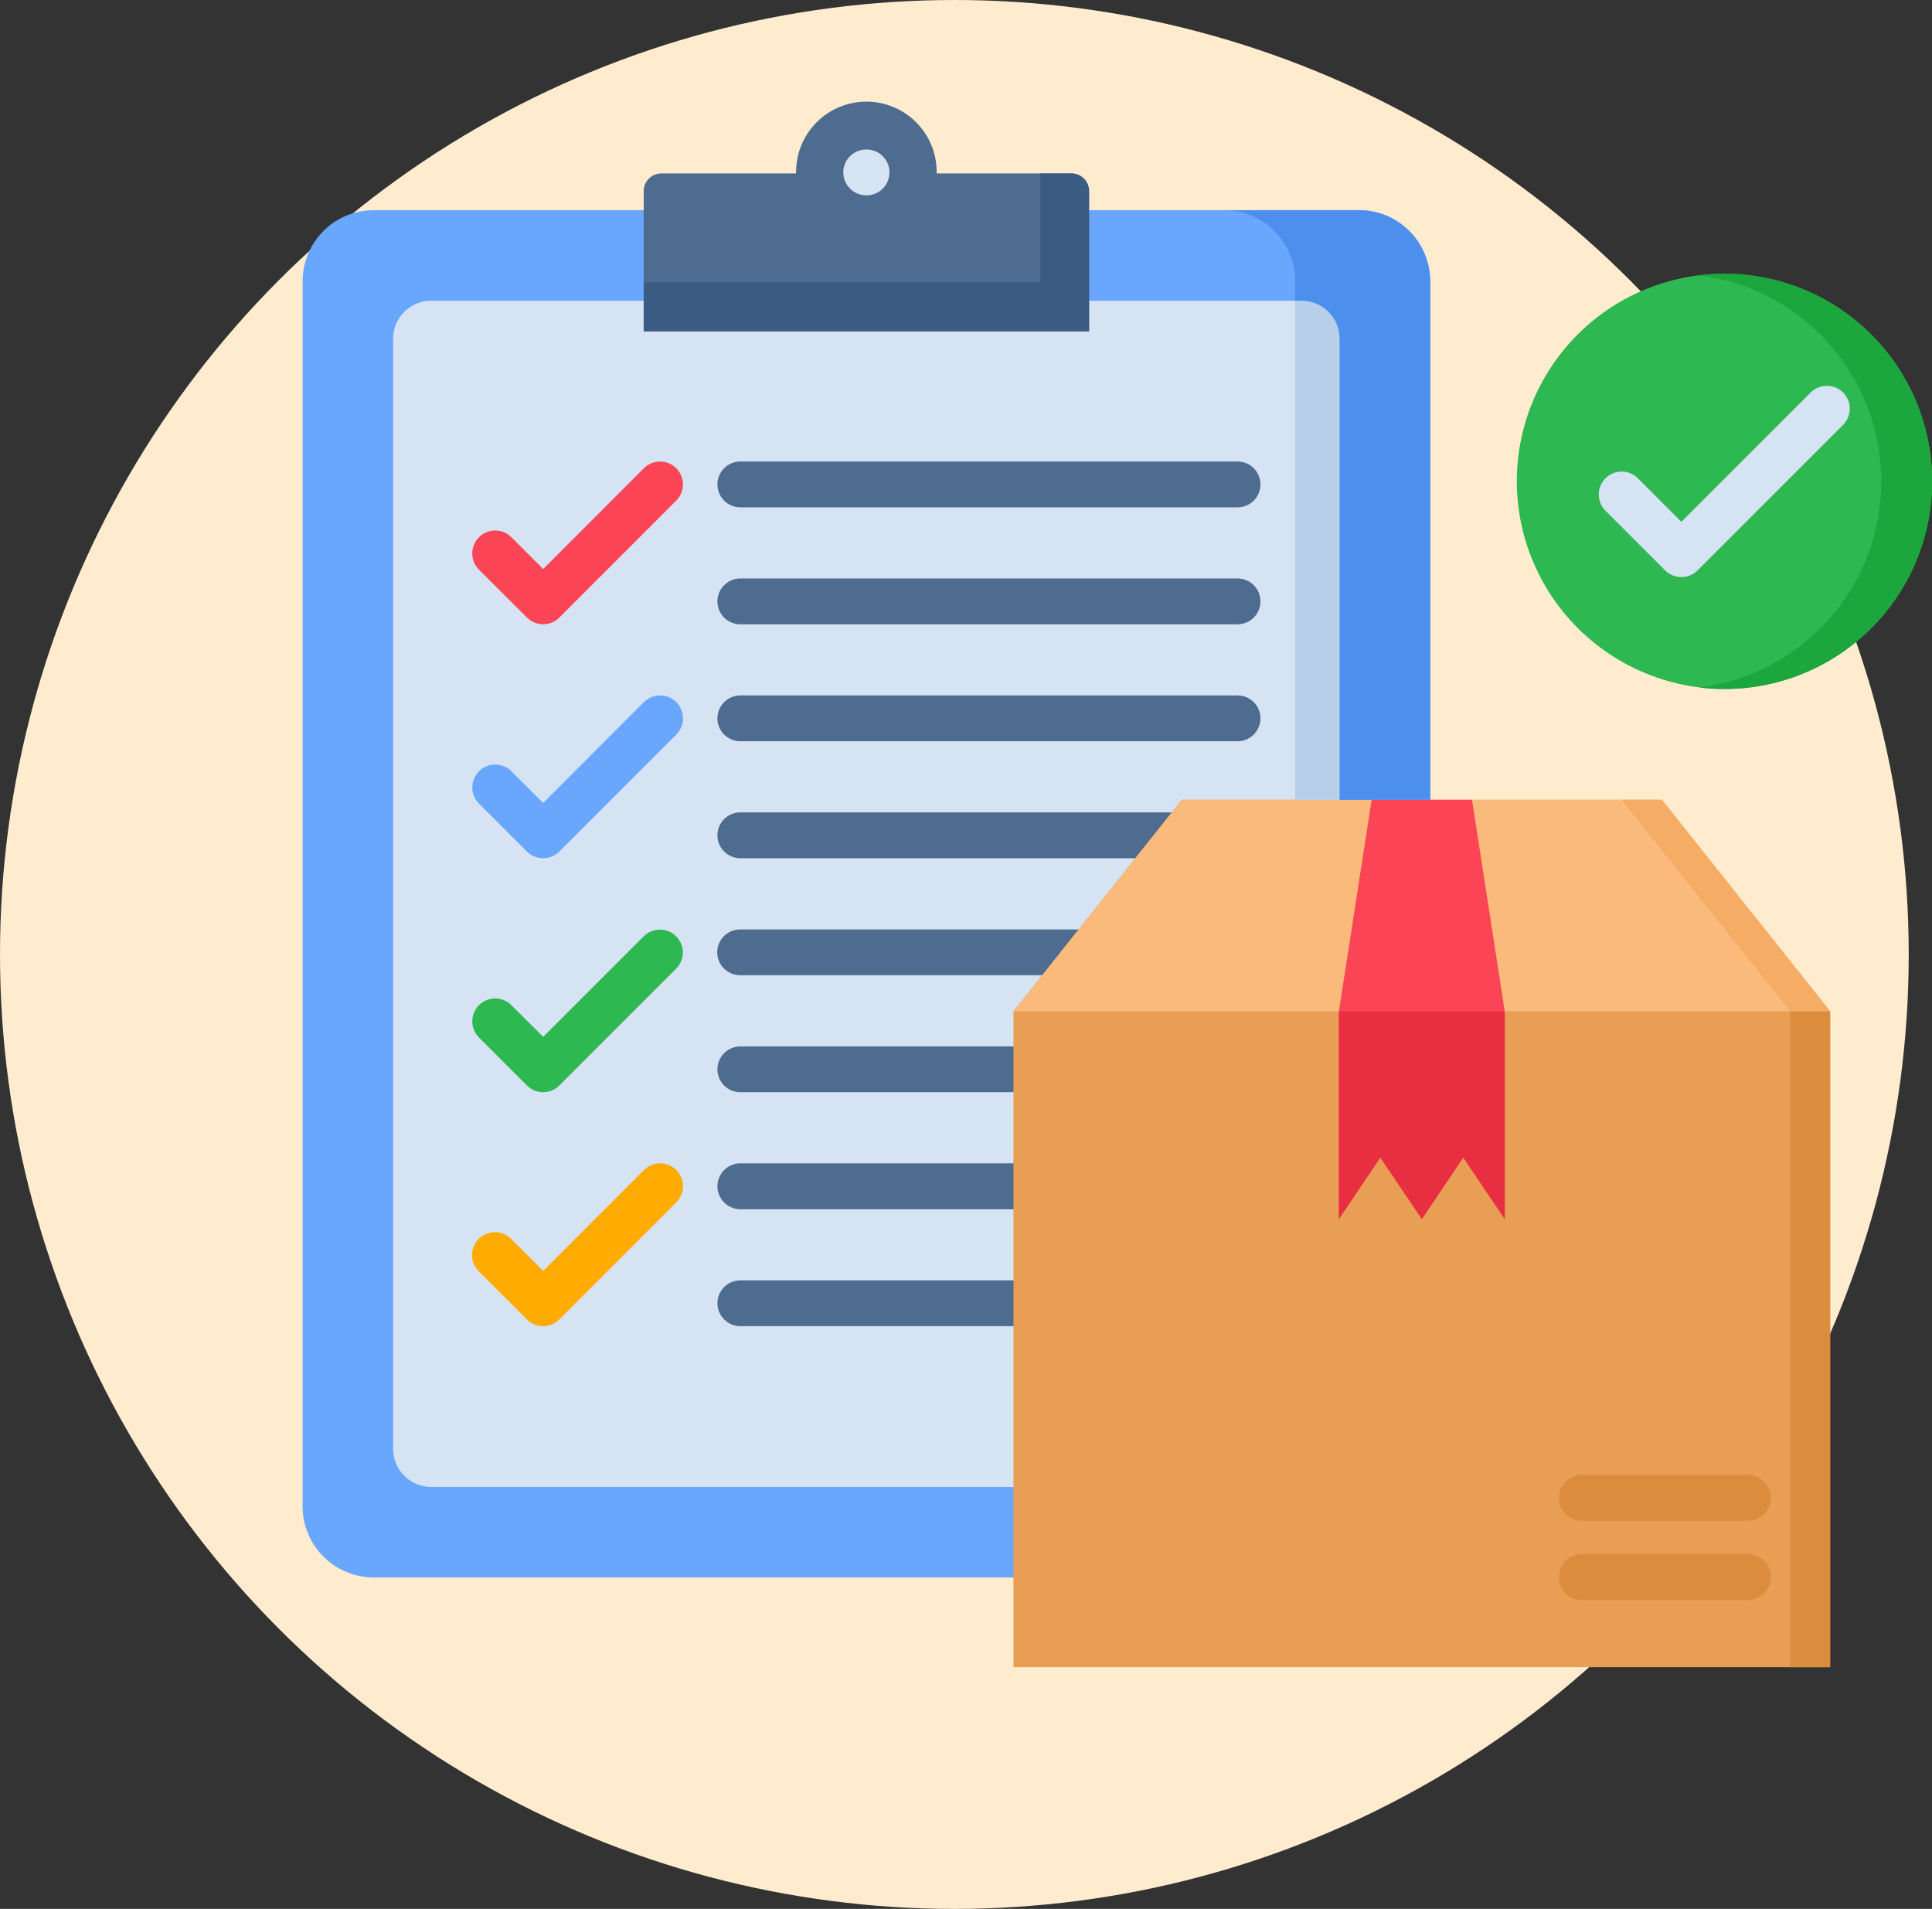 <svg width="83" height="82" viewBox="0 0 83 82" fill="none" xmlns="http://www.w3.org/2000/svg">
<rect x="0" y="0" width="83" height="82" fill="#333333" stroke="none"/>
<circle cx="41" cy="41" r="41" fill="#FFECCF"/>
<g clip-path="url(#clip0_17_1690)">
<path fill-rule="evenodd" clip-rule="evenodd" d="M16.044 9.028H58.393C59.201 9.03 59.975 9.352 60.546 9.923C61.117 10.495 61.439 11.269 61.441 12.076V64.717C61.439 65.524 61.117 66.298 60.546 66.868C59.974 67.439 59.2 67.76 58.393 67.761H16.044C15.237 67.759 14.464 67.437 13.894 66.867C13.323 66.297 13.002 65.523 13 64.717V12.076C13.002 11.269 13.323 10.496 13.893 9.925C14.464 9.353 15.237 9.031 16.044 9.028Z" fill="#69A7FF"/>
<path fill-rule="evenodd" clip-rule="evenodd" d="M18.522 12.917H55.919C56.352 12.918 56.767 13.09 57.073 13.396C57.379 13.702 57.552 14.117 57.552 14.55V62.242C57.551 62.675 57.379 63.09 57.072 63.396C56.766 63.702 56.352 63.875 55.919 63.876H18.522C18.089 63.875 17.675 63.702 17.369 63.396C17.062 63.09 16.89 62.675 16.889 62.242V14.55C16.889 14.117 17.061 13.702 17.368 13.396C17.674 13.09 18.089 12.918 18.522 12.917Z" fill="#D5E3F2"/>
<path fill-rule="evenodd" clip-rule="evenodd" d="M28.411 7.451H34.2V7.407C34.198 7.008 34.274 6.613 34.424 6.245C34.575 5.876 34.797 5.541 35.078 5.258C35.358 4.975 35.692 4.751 36.06 4.598C36.428 4.445 36.822 4.366 37.221 4.366C37.619 4.366 38.013 4.445 38.381 4.598C38.749 4.751 39.083 4.975 39.363 5.258C39.644 5.541 39.866 5.876 40.017 6.245C40.167 6.613 40.243 7.008 40.24 7.407V7.451H46.03C46.23 7.451 46.421 7.53 46.563 7.671C46.705 7.812 46.785 8.004 46.787 8.204V14.232H27.654V8.204C27.655 8.003 27.735 7.812 27.877 7.67C28.019 7.529 28.211 7.45 28.411 7.451Z" fill="#4D6C8F"/>
<path d="M37.213 8.391C36.952 8.391 36.701 8.287 36.517 8.102C36.332 7.918 36.228 7.667 36.228 7.406C36.228 7.145 36.332 6.895 36.517 6.71C36.701 6.526 36.952 6.422 37.213 6.422H37.229C37.358 6.422 37.486 6.447 37.606 6.497C37.725 6.546 37.834 6.619 37.925 6.71C38.016 6.802 38.089 6.91 38.138 7.03C38.188 7.149 38.213 7.277 38.213 7.406C38.213 7.536 38.188 7.664 38.138 7.783C38.089 7.902 38.016 8.011 37.925 8.102C37.834 8.194 37.725 8.266 37.606 8.316C37.486 8.365 37.358 8.391 37.229 8.391H37.213Z" fill="#D5E3F2"/>
<path d="M31.806 21.794C31.545 21.794 31.294 21.69 31.11 21.506C30.925 21.321 30.821 21.071 30.821 20.81C30.821 20.549 30.925 20.298 31.11 20.113C31.294 19.929 31.545 19.825 31.806 19.825H53.166C53.427 19.825 53.677 19.929 53.862 20.113C54.046 20.298 54.15 20.549 54.15 20.81C54.15 21.071 54.046 21.321 53.862 21.506C53.677 21.69 53.427 21.794 53.166 21.794H31.806ZM31.806 56.967C31.545 56.967 31.294 56.864 31.11 56.679C30.925 56.494 30.821 56.244 30.821 55.983C30.821 55.722 30.925 55.471 31.11 55.287C31.294 55.102 31.545 54.999 31.806 54.999H53.166C53.427 54.999 53.677 55.102 53.862 55.287C54.046 55.471 54.15 55.722 54.15 55.983C54.15 56.244 54.046 56.494 53.862 56.679C53.677 56.864 53.427 56.967 53.166 56.967H31.806ZM31.806 51.943C31.545 51.943 31.294 51.839 31.11 51.655C30.925 51.47 30.821 51.22 30.821 50.959C30.821 50.698 30.925 50.447 31.11 50.263C31.294 50.078 31.545 49.974 31.806 49.974H53.166C53.427 49.974 53.677 50.078 53.862 50.263C54.046 50.447 54.15 50.698 54.15 50.959C54.15 51.22 54.046 51.47 53.862 51.655C53.677 51.839 53.427 51.943 53.166 51.943H31.806ZM31.806 46.919C31.545 46.919 31.294 46.815 31.11 46.631C30.925 46.446 30.821 46.196 30.821 45.934C30.821 45.673 30.925 45.423 31.11 45.239C31.294 45.054 31.545 44.95 31.806 44.95H53.166C53.427 44.95 53.677 45.054 53.862 45.239C54.046 45.423 54.15 45.673 54.15 45.934C54.15 46.196 54.046 46.446 53.862 46.631C53.677 46.815 53.427 46.919 53.166 46.919H31.806ZM31.806 41.891C31.676 41.892 31.547 41.868 31.426 41.819C31.306 41.771 31.196 41.699 31.104 41.607C31.011 41.516 30.938 41.407 30.888 41.287C30.838 41.167 30.812 41.038 30.812 40.908C30.812 40.779 30.838 40.65 30.888 40.53C30.938 40.41 31.011 40.301 31.104 40.21C31.196 40.119 31.306 40.047 31.426 39.998C31.547 39.949 31.676 39.925 31.806 39.926H53.166C53.296 39.925 53.425 39.949 53.545 39.998C53.666 40.047 53.775 40.119 53.868 40.21C53.96 40.301 54.033 40.41 54.084 40.53C54.134 40.65 54.159 40.779 54.159 40.908C54.159 41.038 54.134 41.167 54.084 41.287C54.033 41.407 53.96 41.516 53.868 41.607C53.775 41.699 53.666 41.771 53.545 41.819C53.425 41.868 53.296 41.892 53.166 41.891H31.806ZM31.806 36.867C31.545 36.867 31.294 36.763 31.11 36.578C30.925 36.394 30.821 36.143 30.821 35.882C30.821 35.621 30.925 35.371 31.11 35.186C31.294 35.002 31.545 34.898 31.806 34.898H53.166C53.427 34.898 53.677 35.002 53.862 35.186C54.046 35.371 54.15 35.621 54.15 35.882C54.15 36.143 54.046 36.394 53.862 36.578C53.677 36.763 53.427 36.867 53.166 36.867H31.806ZM31.806 31.842C31.545 31.842 31.294 31.739 31.11 31.554C30.925 31.369 30.821 31.119 30.821 30.858C30.821 30.597 30.925 30.346 31.11 30.162C31.294 29.977 31.545 29.874 31.806 29.874H53.166C53.427 29.874 53.677 29.977 53.862 30.162C54.046 30.346 54.15 30.597 54.15 30.858C54.15 31.119 54.046 31.369 53.862 31.554C53.677 31.739 53.427 31.842 53.166 31.842H31.806ZM31.806 26.818C31.545 26.818 31.294 26.714 31.11 26.53C30.925 26.345 30.821 26.095 30.821 25.834C30.821 25.573 30.925 25.322 31.11 25.138C31.294 24.953 31.545 24.849 31.806 24.849H53.166C53.427 24.849 53.677 24.953 53.862 25.138C54.046 25.322 54.15 25.573 54.15 25.834C54.15 26.095 54.046 26.345 53.862 26.53C53.677 26.714 53.427 26.818 53.166 26.818H31.806Z" fill="#4D6C8F"/>
<path d="M27.662 20.113C27.847 19.929 28.096 19.826 28.357 19.826C28.617 19.826 28.867 19.93 29.051 20.114C29.235 20.298 29.339 20.548 29.339 20.808C29.34 21.069 29.236 21.319 29.053 21.503L24.029 26.527C23.938 26.619 23.829 26.692 23.71 26.742C23.591 26.792 23.463 26.817 23.333 26.817C23.204 26.817 23.076 26.792 22.957 26.742C22.837 26.692 22.729 26.619 22.638 26.527L20.578 24.471C20.486 24.38 20.414 24.272 20.364 24.152C20.314 24.033 20.289 23.905 20.289 23.776C20.288 23.646 20.314 23.518 20.363 23.399C20.412 23.279 20.485 23.171 20.576 23.079C20.667 22.987 20.776 22.915 20.895 22.865C21.015 22.815 21.143 22.79 21.272 22.79C21.401 22.789 21.529 22.815 21.649 22.864C21.768 22.913 21.877 22.986 21.969 23.077L23.336 24.444L27.662 20.113Z" fill="#FB4455"/>
<path d="M27.662 30.161C27.847 29.977 28.098 29.873 28.359 29.873C28.62 29.874 28.87 29.978 29.055 30.163C29.239 30.348 29.343 30.599 29.342 30.86C29.342 31.121 29.238 31.371 29.053 31.555L24.029 36.58C23.844 36.763 23.594 36.866 23.333 36.866C23.073 36.866 22.823 36.763 22.638 36.58L20.578 34.52C20.394 34.335 20.29 34.085 20.29 33.824C20.29 33.564 20.394 33.313 20.578 33.129C20.763 32.945 21.013 32.841 21.273 32.841C21.534 32.841 21.784 32.945 21.969 33.129L23.336 34.492L27.662 30.161Z" fill="#69A7FF"/>
<path d="M27.662 40.213C27.847 40.032 28.096 39.931 28.355 39.932C28.614 39.934 28.862 40.037 29.046 40.22C29.229 40.404 29.332 40.652 29.334 40.911C29.335 41.17 29.234 41.419 29.053 41.604L24.029 46.628C23.938 46.72 23.829 46.793 23.71 46.843C23.591 46.892 23.463 46.918 23.333 46.918C23.204 46.918 23.076 46.892 22.957 46.843C22.837 46.793 22.729 46.72 22.638 46.628L20.578 44.568C20.394 44.384 20.29 44.134 20.29 43.873C20.29 43.612 20.394 43.362 20.578 43.178C20.763 42.993 21.013 42.889 21.273 42.889C21.534 42.89 21.784 42.993 21.969 43.178L23.336 44.54L27.662 40.213Z" fill="#2EB851"/>
<path d="M27.662 50.262C27.753 50.17 27.862 50.097 27.981 50.048C28.101 49.998 28.229 49.972 28.358 49.972C28.487 49.972 28.615 49.997 28.735 50.047C28.854 50.096 28.963 50.169 29.054 50.26C29.146 50.352 29.218 50.46 29.267 50.58C29.317 50.699 29.342 50.827 29.342 50.956C29.342 51.086 29.316 51.214 29.267 51.333C29.217 51.453 29.144 51.561 29.053 51.652L24.029 56.68C23.844 56.864 23.594 56.967 23.333 56.967C23.073 56.967 22.823 56.864 22.638 56.68L20.578 54.62C20.484 54.53 20.409 54.421 20.358 54.301C20.306 54.181 20.279 54.052 20.278 53.922C20.277 53.791 20.302 53.662 20.351 53.541C20.401 53.42 20.474 53.31 20.566 53.218C20.659 53.126 20.768 53.053 20.889 53.003C21.01 52.954 21.14 52.929 21.27 52.93C21.401 52.931 21.53 52.959 21.65 53.01C21.77 53.062 21.878 53.137 21.969 53.23L23.336 54.593L27.662 50.262Z" fill="#FFAB02"/>
<path fill-rule="evenodd" clip-rule="evenodd" d="M78.625 43.444V71.617H43.54V43.444L50.771 34.356H71.394L78.625 43.444Z" fill="#E89E54"/>
<path fill-rule="evenodd" clip-rule="evenodd" d="M43.54 43.444H78.625L71.394 34.356H50.771L43.54 43.444Z" fill="#FABA7B"/>
<path fill-rule="evenodd" clip-rule="evenodd" d="M58.927 34.356H61.083H63.238L64.644 43.444V52.365L62.863 49.724L61.083 52.365L59.301 49.724L57.52 52.365V43.444L58.927 34.356Z" fill="#FB4455"/>
<path fill-rule="evenodd" clip-rule="evenodd" d="M74.079 29.595C75.843 29.595 77.568 29.073 79.035 28.093C80.502 27.113 81.645 25.72 82.321 24.09C82.996 22.46 83.173 20.667 82.829 18.937C82.485 17.206 81.635 15.617 80.388 14.37C79.14 13.122 77.551 12.273 75.821 11.929C74.09 11.585 72.297 11.761 70.667 12.437C69.037 13.112 67.644 14.255 66.665 15.722C65.685 17.189 65.162 18.914 65.162 20.678C65.167 23.042 66.108 25.307 67.779 26.978C69.451 28.649 71.716 29.59 74.079 29.595Z" fill="#2EB851"/>
<path d="M77.796 16.854C77.981 16.672 78.231 16.571 78.49 16.573C78.749 16.574 78.997 16.677 79.18 16.86C79.363 17.044 79.467 17.292 79.468 17.551C79.469 17.81 79.368 18.059 79.187 18.244L72.928 24.503C72.743 24.687 72.493 24.79 72.232 24.79C71.972 24.79 71.722 24.687 71.537 24.503L68.971 21.937C68.787 21.753 68.683 21.502 68.684 21.241C68.684 20.98 68.788 20.729 68.973 20.545C69.158 20.36 69.409 20.257 69.67 20.257C69.931 20.258 70.181 20.362 70.366 20.547L72.234 22.416L77.796 16.854Z" fill="#D5E3F2"/>
<path d="M67.955 65.326C67.694 65.326 67.444 65.222 67.259 65.038C67.075 64.853 66.971 64.603 66.971 64.342C66.971 64.081 67.075 63.83 67.259 63.646C67.444 63.461 67.694 63.357 67.955 63.357H75.091C75.352 63.357 75.603 63.461 75.787 63.646C75.972 63.83 76.076 64.081 76.076 64.342C76.076 64.603 75.972 64.853 75.787 65.038C75.603 65.222 75.352 65.326 75.091 65.326H67.955ZM67.955 68.733C67.694 68.733 67.444 68.629 67.259 68.445C67.075 68.26 66.971 68.01 66.971 67.748C66.971 67.487 67.075 67.237 67.259 67.052C67.444 66.868 67.694 66.764 67.955 66.764H75.091C75.352 66.764 75.603 66.868 75.787 67.052C75.972 67.237 76.076 67.487 76.076 67.748C76.076 68.01 75.972 68.26 75.787 68.445C75.603 68.629 75.352 68.733 75.091 68.733H67.955Z" fill="#DB8C3D"/>
<path fill-rule="evenodd" clip-rule="evenodd" d="M57.52 43.445H64.644V52.365L62.863 49.724L61.083 52.365L59.301 49.724L57.52 52.365V43.445Z" fill="#E82E41"/>
<path d="M76.9 43.445H78.625V71.618H76.9V43.445Z" fill="#DB8C3D"/>
<path fill-rule="evenodd" clip-rule="evenodd" d="M69.665 34.356L76.9 43.444H78.625L71.394 34.356H69.665Z" fill="#F5AD65"/>
<path fill-rule="evenodd" clip-rule="evenodd" d="M55.644 12.917V34.356H57.552V14.55C57.552 14.117 57.379 13.702 57.073 13.396C56.767 13.09 56.352 12.917 55.919 12.917H55.644Z" fill="#B7CFE8"/>
<path fill-rule="evenodd" clip-rule="evenodd" d="M57.552 14.55V34.356H61.441V12.076C61.439 11.268 61.117 10.494 60.546 9.923C59.975 9.352 59.201 9.03 58.393 9.028H52.596C53.404 9.03 54.178 9.352 54.749 9.923C55.32 10.494 55.642 11.268 55.644 12.076V12.917H55.919C56.352 12.917 56.767 13.09 57.073 13.396C57.38 13.702 57.552 14.117 57.553 14.55H57.552Z" fill="#4C8FED"/>
<path fill-rule="evenodd" clip-rule="evenodd" d="M80.821 20.678C80.82 22.855 80.025 24.956 78.583 26.587C77.141 28.218 75.153 29.265 72.992 29.531C74.247 29.687 75.52 29.574 76.727 29.2C77.935 28.826 79.049 28.2 79.996 27.363C80.944 26.526 81.702 25.497 82.222 24.345C82.741 23.192 83.01 21.942 83.01 20.678C83.01 19.414 82.741 18.165 82.222 17.012C81.702 15.86 80.944 14.831 79.996 13.994C79.049 13.157 77.935 12.531 76.727 12.157C75.52 11.783 74.247 11.67 72.992 11.825C75.152 12.092 77.141 13.139 78.582 14.769C80.024 16.4 80.82 18.501 80.821 20.678Z" fill="#1CA63E"/>
<path fill-rule="evenodd" clip-rule="evenodd" d="M44.687 12.132H27.654V14.232H46.787V8.203C46.785 8.004 46.705 7.812 46.563 7.671C46.421 7.53 46.23 7.451 46.03 7.45H44.687V12.132Z" fill="#3B5C82"/>
</g>
<defs>
<clipPath id="clip0_17_1690">
<rect width="70" height="70" fill="white" transform="translate(13 3)"/>
</clipPath>
</defs>
</svg>
